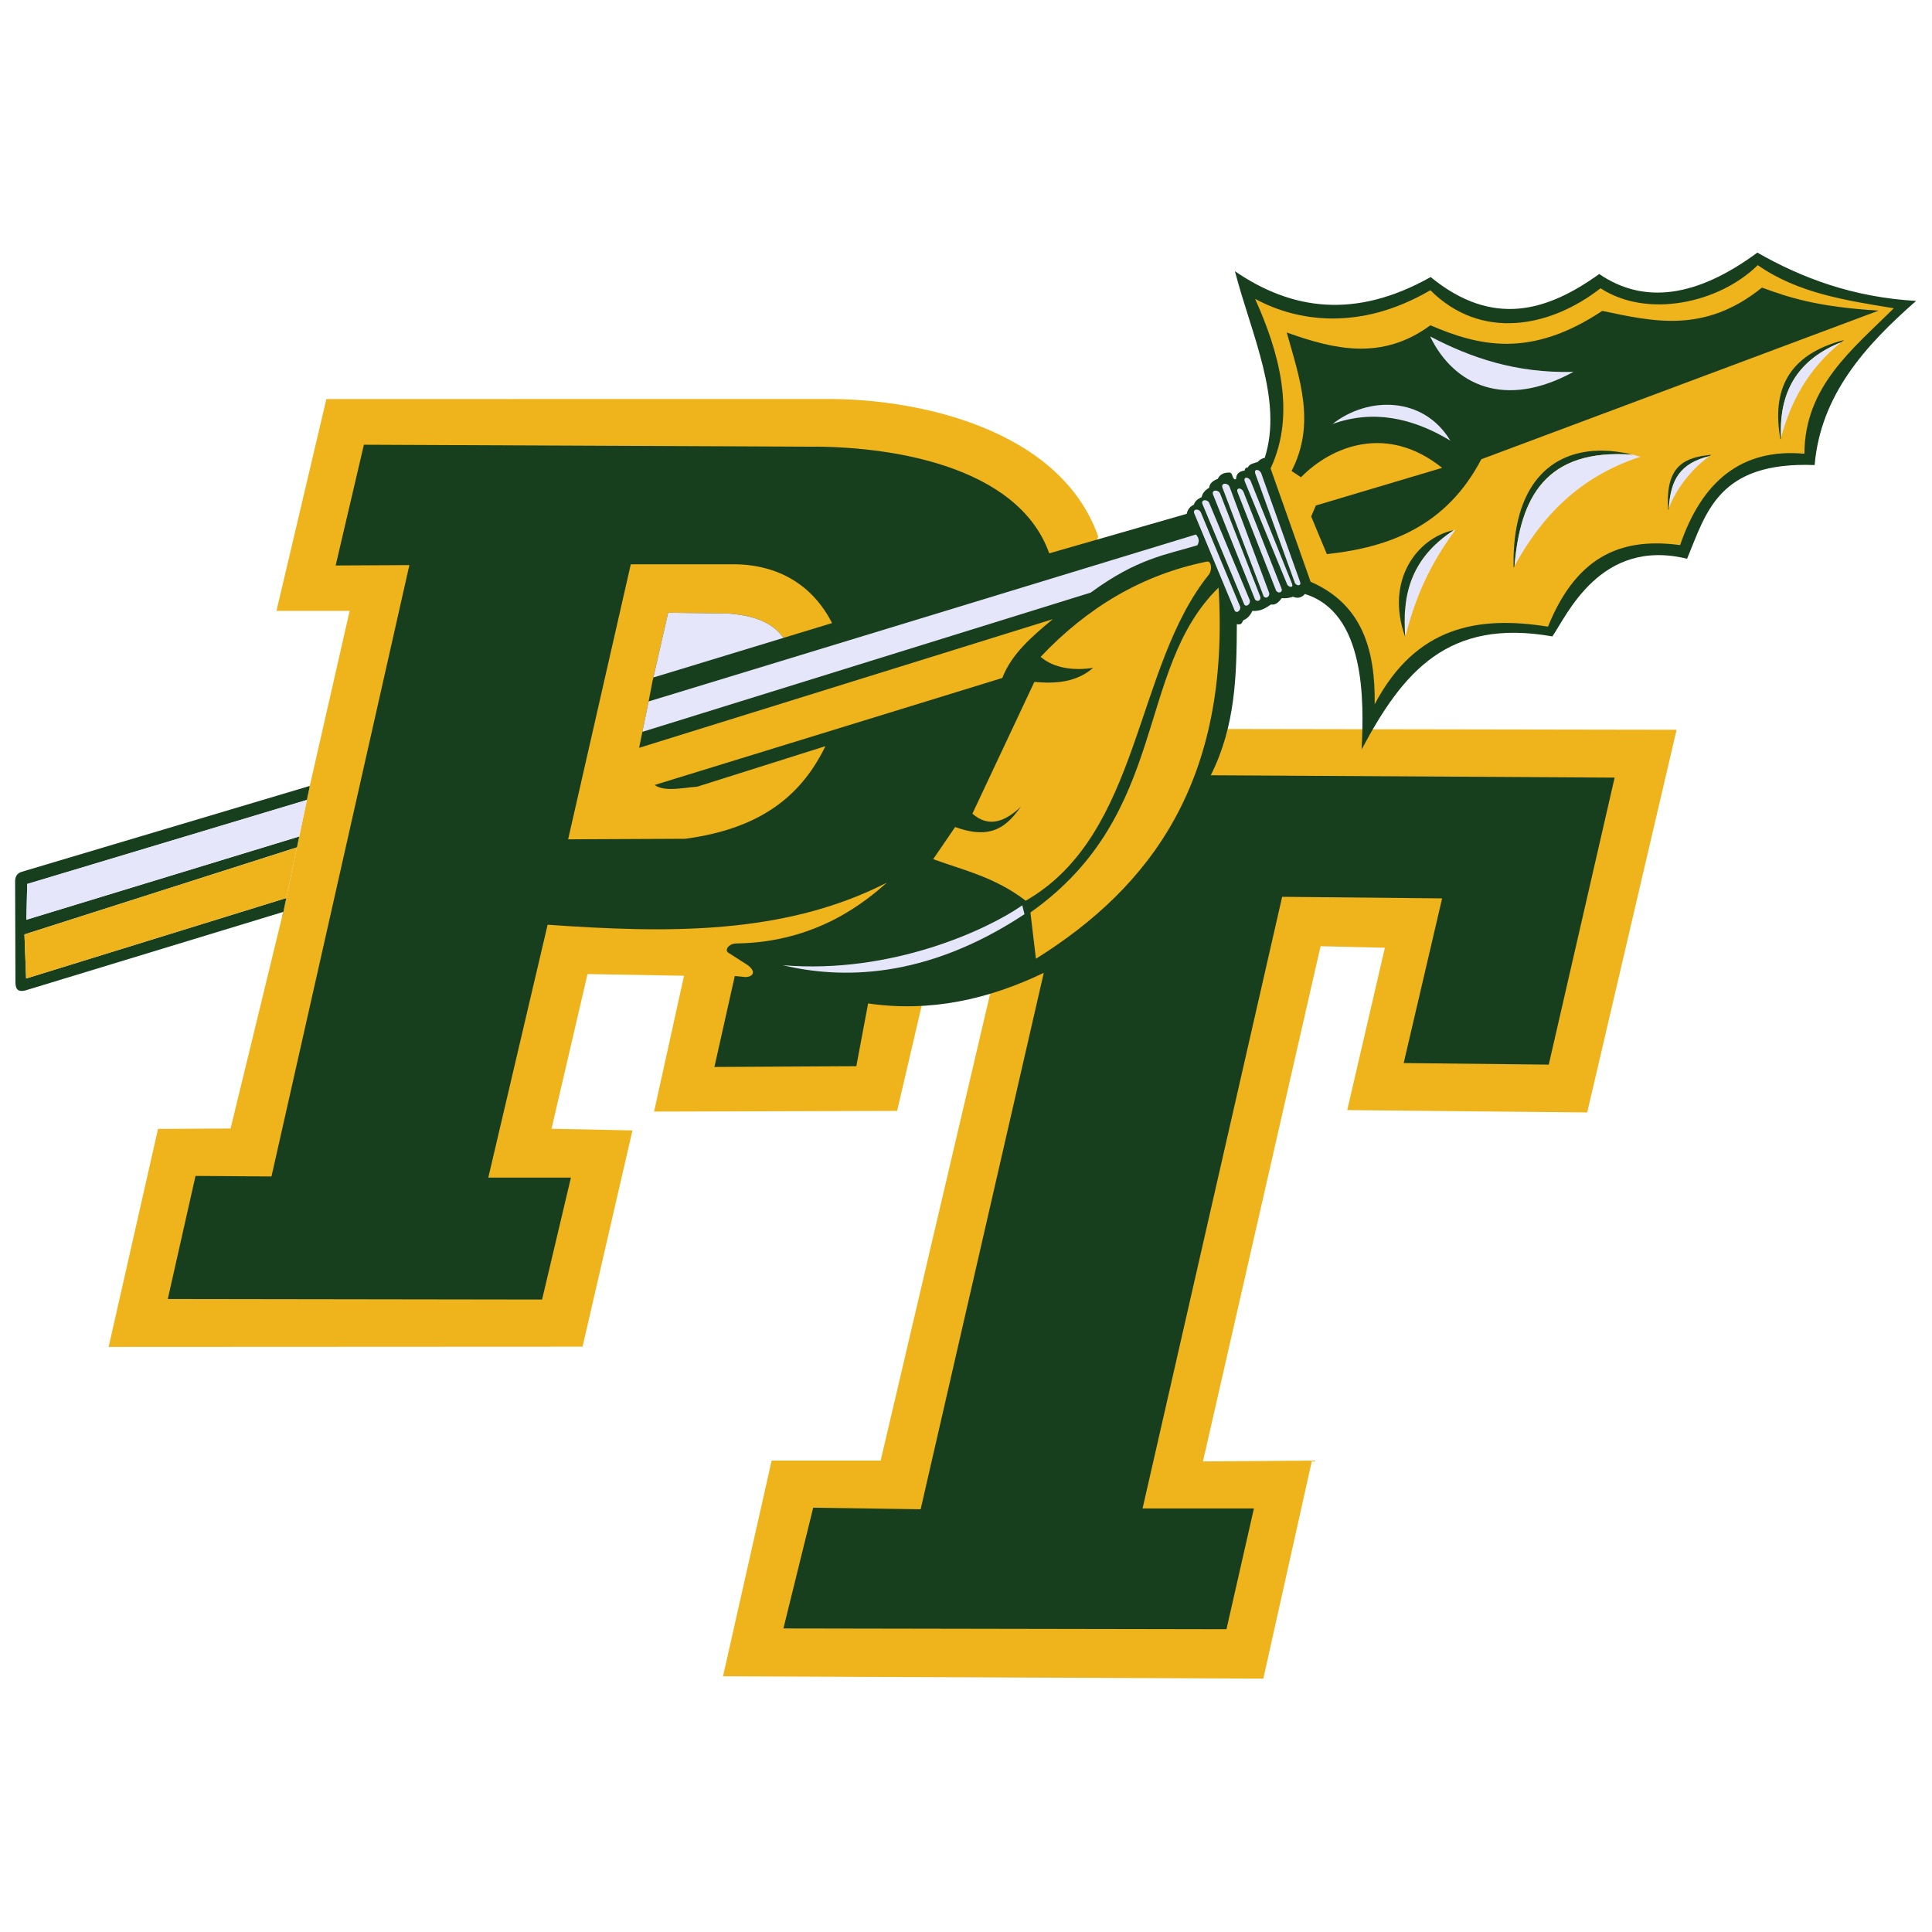 <?xml version="1.0" encoding="UTF-8" standalone="no"?>
<!-- Created with Inkscape (http://www.inkscape.org/) -->

<svg
   width="500"
   height="500"
   viewBox="0 0 500 500"
   version="1.1"
   id="svg1"
   xml:space="preserve"
   inkscape:version="1.4 (1:1.4+202410161351+e7c3feb100)"
   sodipodi:docname="penn_tafford_warriors.svg"
   xmlns:inkscape="http://www.inkscape.org/namespaces/inkscape"
   xmlns:sodipodi="http://sodipodi.sourceforge.net/DTD/sodipodi-0.dtd"
   xmlns="http://www.w3.org/2000/svg"
   xmlns:svg="http://www.w3.org/2000/svg"><sodipodi:namedview
     id="namedview1"
     pagecolor="#ffffff"
     bordercolor="#999999"
     borderopacity="1"
     inkscape:showpageshadow="2"
     inkscape:pageopacity="0"
     inkscape:pagecheckerboard="0"
     inkscape:deskcolor="#d1d1d1"
     inkscape:document-units="px"
     inkscape:zoom="0.692921"
     inkscape:cx="-233.79289"
     inkscape:cy="119.78278"
     inkscape:window-width="1920"
     inkscape:window-height="958"
     inkscape:window-x="0"
     inkscape:window-y="32"
     inkscape:window-maximized="1"
     inkscape:current-layer="layer3" /><defs
     id="defs1" /><g
     inkscape:label="Layer 1"
     inkscape:groupmode="layer"
     id="layer1" /><g
     inkscape:groupmode="layer"
     id="layer3"
     inkscape:label="Line art"><g
       id="g65"
       transform="matrix(1.125,0,0,1.125,-32.059,-31.332)"><path
         id="path58"
         style="fill:#efb31b;fill-opacity:1;fill-rule:evenodd;stroke:none;stroke-width:0.378;stroke-linecap:round;paint-order:stroke fill markers"
         d="m 103.578,119.65 -11.48,48.729 h 16.838 l -9.176,40.268 -0.076,0.023 c 0.002,0.002 0.068,0.08 0.068,0.08 l -0.654,3.119 -1.764,8.404 -0.527,2.512 -2.445,11.646 -0.861,4.104 -0.082,0.074 -11.879,48.852 -16.688,0.09 -11.363,50.15 109.021,-0.053 11.48,-49.748 -18.623,-0.383 8.291,-35.588 22.195,0.383 -6.889,31.252 55.91,-0.162 6.314,-27.061 0.783,-2.059 15.092,-1.188 -25.977,110.762 h -25.076 l -11.184,49.609 124.291,0.541 11.186,-50.15 -25.074,0.182 27.059,-118.52 14.793,0.359 -8.66,37.342 55.201,0.541 20.566,-88.033 -105.713,-0.18 -42.854,-3.457 15.518,-40.807 c -8.839,-25.144 -42.442,-31.898 -63.014,-31.635 z" /><path
         id="path26"
         style="fill:#183f1d;fill-opacity:1;fill-rule:evenodd;stroke:none;stroke-width:0.378;stroke-linecap:round;stroke-dasharray:none;paint-order:stroke fill markers"
         d="m 432.77,85.959 c -14,10.329 -26.12,11.946 -36.379,4.928 -11.953,8.572 -24.461,12.401 -38.779,0.701 -17.425,9.775 -32.016,7.559 -45.027,-1.34 3.77,14.532 11.133,29.617 6.861,42.912 -0.582,0.145 -1.145,0.385 -1.633,0.969 -0.823,0.293 -1.802,0.366 -2.23,1.211 -0.273,0.183 -0.645,-0.028 -0.766,0.766 -1.297,0.149 -1.957,0.807 -1.979,1.977 -0.918,0.292 -0.644,-1.42 -1.467,-1.529 -1.395,-0.036 -2.282,0.482 -2.742,1.467 -1.141,0.399 -1.855,1.047 -1.977,2.041 -1.075,0.632 -1.582,1.366 -1.723,2.168 -0.979,0.404 -1.572,0.979 -1.785,1.723 -0.898,0.4 -1.441,1.108 -1.658,2.104 l -31.615,9.086 c -7.298,-20.456 -37.268,-24.755 -55.742,-24.533 l -101.922,-0.451 -6.496,27.779 16.959,-0.09 -31.721,140.643 -17.475,-0.127 -6.379,28.318 86.104,0.127 6.633,-28.062 h -19.006 l 13.648,-58.168 c 27.376,1.937 54.376,2.44 78.066,-9.693 -4.698,4.109 -15.844,13.743 -34.691,14.004 -1.648,0.023 -2.667,1.427 -1.895,2.074 l 4.51,2.887 c 2.398,1.788 0.84,2.862 -0.631,2.752 l -2.301,-0.227 -4.689,20.926 32.65,-0.18 2.707,-14.432 c 14.39,2.075 27.716,-0.959 40.408,-7.035 l -28.322,123.391 -24.715,-0.361 -6.854,27.781 101.922,0.18 6.314,-27.779 h -25.615 l 32.109,-140.709 36.801,0.359 -8.84,37.885 33.373,0.359 15.154,-66.023 -92.904,-0.543 c 5.714,-11.366 5.943,-23.053 5.996,-34.752 1.186,0.225 1.185,-0.44 1.467,-0.893 0.807,-0.329 1.539,-0.94 2.105,-2.168 1.939,0.144 3.095,-0.677 4.273,-1.469 1.131,0.19 1.828,-0.593 2.486,-1.467 1.028,0.128 1.822,-0.094 2.615,-0.318 1.134,0.49 1.896,0.139 2.553,-0.445 l 0.096,-0.201 c 14.019,4.274 13.683,24.601 13.105,35.789 9.58,-18.025 19.945,-30.222 43.881,-26.021 3.264,-4.602 10.934,-22.771 30.996,-17.859 4.425,-10.656 7.166,-22.404 29.34,-21.557 1.393,-16.089 11.518,-27.389 23.342,-37.758 -14.463,-0.842 -26.125,-5.185 -36.52,-11.113 z" /><path
         id="path25"
         style="fill:#efb31b;fill-opacity:1;fill-rule:evenodd;stroke:none;stroke-width:0.378;stroke-linecap:round;stroke-dasharray:none;paint-order:stroke fill markers"
         sodipodi:type="inkscape:offset"
         inkscape:radius="0"
         inkscape:original="M 432.85938 88.845703 C 423.91944 97.621611 407.43638 101.16388 396.68945 94.166016 C 385.09406 103.21164 369.21447 106.26496 357.54492 94.617188 C 341.35909 104.06824 326.91753 101.85337 317.22656 96.601562 C 322.59718 108.53502 326.76777 122.85735 320.78906 135.61328 L 329.99609 161.68164 C 342.02124 166.92841 344.88274 177.52034 344.73633 189.86719 C 354.24923 171.79037 368.67052 169.47274 384.60352 172.00781 C 391.58192 154.71569 402.61093 151.60087 415 153.24609 C 419.96442 138.70601 429.01326 130.90403 443.59375 132.23047 C 443.65368 116.74119 454.6327 108.21848 464.1582 98.767578 C 453.13569 96.961192 442.06104 95.286972 432.85938 88.845703 z "
         d="m 432.859,88.846 c -8.94,8.776 -25.423,12.318 -36.17,5.32 -11.595,9.046 -27.475,12.099 -39.145,0.451 -16.186,9.451 -30.627,7.236 -40.318,1.984 5.371,11.933 9.541,26.256 3.562,39.012 l 9.207,26.068 c 12.025,5.247 14.887,15.839 14.74,28.186 9.513,-18.077 23.934,-20.394 39.867,-17.859 6.978,-17.292 18.007,-20.407 30.396,-18.762 4.964,-14.54 14.013,-22.342 28.594,-21.016 0.06,-15.489 11.039,-24.012 20.564,-33.463 -11.023,-1.806 -22.097,-3.481 -31.299,-9.922 z" /><path
         d="m 362.9,149.814 c -10.202,6.667 -11.863,15.352 -11.137,24.602 0.003,0.009 0.005,0.018 0.008,0.027 2.716,-11.069 6.919,-18.421 11.545,-24.715 -0.139,0.024 -0.277,0.057 -0.416,0.086 z"
         style="fill:#e6e6fa;fill-opacity:1;fill-rule:evenodd;stroke:none;stroke-width:0.378;stroke-linecap:round;paint-order:stroke fill markers"
         id="path7" /><path
         d="m 397.121,131.521 c -12.025,-0.132 -20.798,8.069 -20.439,26.906 0.072,-0.134 0.149,-0.263 0.223,-0.396 1.293,-15.581 7.049,-27.121 27.264,-25.572 -2.437,-0.592 -4.799,-0.913 -7.047,-0.938 z"
         style="fill:#183f1d;fill-opacity:1;fill-rule:evenodd;stroke:none;stroke-width:0.378;stroke-linecap:round;paint-order:stroke fill markers"
         id="path10" /><path
         d="m 412.398,144.838 c 0.392,-6.714 2.661,-10.417 9.34,-12.066 0.138,-0.101 0.277,-0.201 0.418,-0.301 -5.695,0.56 -10.722,2.146 -9.885,12.756 0.037,-0.123 0.083,-0.258 0.127,-0.389 z"
         style="fill:#183f1d;fill-opacity:1;fill-rule:evenodd;stroke:none;stroke-width:0.378;stroke-linecap:round;paint-order:stroke fill markers"
         id="path15" /><path
         d="m 452.703,106.072 c -12.783,3.298 -16.729,11.441 -14.611,22.91 0.037,-0.145 0.081,-0.287 0.119,-0.432 -0.563,-11.334 4.548,-18.27 13.838,-21.963 0.216,-0.173 0.433,-0.345 0.654,-0.516 z"
         style="fill:#183f1d;fill-opacity:1;fill-rule:evenodd;stroke:none;stroke-width:0.378;stroke-linecap:round;paint-order:stroke fill markers"
         id="path18" /><path
         d="m 362.9,149.814 c -8.199,1.702 -15.882,11.385 -11.137,24.602 -0.726,-9.25 0.935,-17.935 11.137,-24.602 z"
         style="fill:#183f1d;fill-opacity:1;fill-rule:evenodd;stroke:none;stroke-width:0.378;stroke-linecap:round;paint-order:stroke fill markers"
         id="path8" /><path
         d="m 404.168,132.459 c -20.215,-1.548 -25.971,9.991 -27.264,25.572 6.195,-11.261 14.812,-20.505 28.988,-25.115 -0.579,-0.169 -1.153,-0.318 -1.725,-0.457 z"
         style="fill:#e6e6fa;fill-opacity:1;fill-rule:evenodd;stroke:none;stroke-width:0.378;stroke-linecap:round;paint-order:stroke fill markers"
         id="path12" /><path
         d="m 412.398,144.838 c 1.035,-3.058 4.117,-8.244 9.34,-12.066 -6.679,1.649 -8.948,5.352 -9.34,12.066 z"
         style="fill:#e6e6fa;fill-opacity:1;fill-rule:evenodd;stroke:none;stroke-width:0.378;stroke-linecap:round;paint-order:stroke fill markers"
         id="path16" /><path
         d="m 452.049,106.588 c -9.29,3.693 -14.401,10.629 -13.838,21.963 2.241,-8.408 6.349,-15.96 13.838,-21.963 z"
         style="fill:#e6e6fa;fill-opacity:1;fill-rule:evenodd;stroke:none;stroke-width:0.378;stroke-linecap:round;paint-order:stroke fill markers"
         id="path20" /><g
         id="g64"><path
           style="fill:#e6e6fa;fill-opacity:1;fill-rule:evenodd;stroke:none;stroke-width:0.038;stroke-linecap:round;stroke-dasharray:none;paint-order:stroke fill markers"
           d="m 303.2,145.895 9.358,22.482 c 0.528,0.695 1.513,-0.239 1.195,-1.037 l -8.997,-21.58 c -0.363,-0.937 -1.885,-0.92 -1.556,0.135 z"
           id="path27"
           sodipodi:nodetypes="ccccc" /><path
           style="fill:#e6e6fa;fill-opacity:1;fill-rule:evenodd;stroke:none;stroke-width:0.039;stroke-linecap:round;stroke-dasharray:none;paint-order:stroke fill markers"
           d="m 305.096,143.756 9.644,23.17 c 0.545,0.716 1.559,-0.246 1.232,-1.069 l -9.273,-22.24 c -0.374,-0.966 -1.942,-0.948 -1.604,0.139 z"
           id="path28"
           sodipodi:nodetypes="ccccc" /><path
           style="fill:#e6e6fa;fill-opacity:1;fill-rule:evenodd;stroke:none;stroke-width:0.04;stroke-linecap:round;stroke-dasharray:none;paint-order:stroke fill markers"
           d="m 307.534,141.576 9.669,24.167 c 0.564,0.742 1.524,0.151 1.185,-0.701 L 309.194,141.432 c -0.387,-1 -2.011,-0.982 -1.66,0.144 z"
           id="path29"
           sodipodi:nodetypes="ccccc" /><path
           style="fill:#e6e6fa;fill-opacity:1;fill-rule:evenodd;stroke:none;stroke-width:0.04;stroke-linecap:round;stroke-dasharray:none;paint-order:stroke fill markers"
           d="m 309.699,139.998 9.488,25.024 c 0.564,0.742 1.569,-0.029 1.23,-0.881 l -9.058,-24.287 c -0.387,-1 -2.011,-0.982 -1.66,0.144 z"
           id="path30"
           sodipodi:nodetypes="ccccc" /><path
           style="fill:#e6e6fa;fill-opacity:1;fill-rule:evenodd;stroke:none;stroke-width:0.04;stroke-linecap:round;stroke-dasharray:none;paint-order:stroke fill markers"
           d="m 313.171,141.035 8.902,22.724 c 0.564,0.742 1.569,0.331 1.23,-0.52 l -8.743,-22.213 c -0.387,-1 -1.74,-1.117 -1.389,0.009 z"
           id="path31"
           sodipodi:nodetypes="ccccc" /><path
           style="fill:#e6e6fa;fill-opacity:1;fill-rule:evenodd;stroke:none;stroke-width:0.04;stroke-linecap:round;stroke-dasharray:none;paint-order:stroke fill markers"
           d="m 314.83,138.548 9.795,23.808 c 0.564,0.742 1.442,0.65 1.102,-0.202 l -9.508,-23.616 c -0.387,-1 -1.74,-1.117 -1.389,0.009 z"
           id="path32"
           sodipodi:nodetypes="cccccc" /><path
           style="fill:#e6e6fa;fill-opacity:1;fill-rule:evenodd;stroke:none;stroke-width:0.04;stroke-linecap:round;stroke-dasharray:none;paint-order:stroke fill markers"
           d="m 317.253,136.762 9.157,25.275 c 0.564,0.742 1.505,0.523 1.166,-0.329 l -8.934,-24.955 c -0.387,-1 -1.74,-1.117 -1.389,0.009 z"
           id="path33"
           sodipodi:nodetypes="cccccc" /></g><path
         d="m 173.607,157.662 -14.414,63.27 26.916,-0.127 c 18.351,-2.428 27.123,-10.75 32.271,-21.303 l -29.467,9.312 c -3.551,0.288 -7.541,1.237 -9.82,-0.383 l 79.979,-24.619 c 2.153,-5.599 6.87,-9.567 11.607,-13.521 l -95.158,29.594 0.754,-3.68 1.432,-6.992 0.807,-4.224 0.043,-0.224 3.641,-15.96 13.846,0.182 c 7.427,0.577 10.635,2.856 12.691,5.6 l 11.176,-3.402 c -5.583,-10.887 -15.167,-13.368 -21.941,-13.521 z"
         style="fill:#efb31b;fill-opacity:1;fill-rule:evenodd;stroke:none;stroke-width:0.378;stroke-linecap:round;paint-order:stroke fill markers"
         id="path42"
         sodipodi:nodetypes="ccccccccccccccccccc" /><path
         d="m 303.605,150.811 -125.898,38.402 -1.432,6.992 103.143,-32.037 c 10.709,-7.86 17.178,-8.655 24.504,-10.877 0,0 0.407,-0.54 0.316,-1.262 -0.09,-0.722 -0.633,-1.219 -0.633,-1.219 z"
         style="fill:#e6e6fa;fill-opacity:1;fill-rule:evenodd;stroke:none;stroke-width:0.378;stroke-linecap:round;paint-order:stroke fill markers"
         id="path36" /><path
         style="fill:#efb31b;fill-opacity:1;fill-rule:evenodd;stroke:none;stroke-width:0.378;stroke-linecap:round;stroke-dasharray:none;paint-order:stroke fill markers"
         d="m 306.206,157.025 c 1.067,-0.052 1.09,1.985 0.446,2.934 -17.299,21.368 -15.58,59.796 -42.192,75.097 -7.096,-5.439 -14.191,-6.975 -21.287,-9.561 l 5.051,-7.396 c 8.734,3.202 12.091,-0.553 15.153,-4.69 -3.728,3.508 -7.456,4.896 -11.185,1.624 l 14.251,-30.306 c 4.884,0.413 9.598,0.15 13.53,-3.247 -4.208,0.663 -8.918,0.211 -12.087,-2.526 10.785,-11.401 23.444,-18.944 38.318,-21.927 z"
         id="path38"
         sodipodi:nodetypes="ccccccccccc" /><path
         style="fill:#efb31b;fill-opacity:1;fill-rule:evenodd;stroke:none;stroke-width:0.378;stroke-linecap:round;stroke-dasharray:none;paint-order:stroke fill markers"
         d="m 308.82,163.02 c -19.353,18.95 -11.146,52.024 -43.278,74.741 l 1.263,10.643 c 26.513,-16.569 44.718,-41.037 42.015,-85.384 z"
         id="path39"
         sodipodi:nodetypes="cccc" /><path
         style="fill:#e6e6fa;fill-opacity:1;fill-rule:evenodd;stroke:none;stroke-width:0.378;stroke-linecap:round;stroke-dasharray:none;paint-order:stroke fill markers"
         d="m 208.559,249.888 c 25.155,2.126 47.333,-8.311 55.106,-13.776 l 0.51,2.041 c -22.948,15.181 -42.516,14.863 -55.616,11.735 z"
         id="path40"
         sodipodi:nodetypes="cccc" /><path
         style="fill:#183f1d;fill-opacity:1;fill-rule:evenodd;stroke:none;stroke-width:0.378;stroke-linecap:round;stroke-dasharray:none;paint-order:stroke fill markers"
         d="m 324.51,104.343 c 10.925,3.896 21.875,6.529 33.038,-1.658 11.178,4.778 22.998,7.671 39.543,-3.317 11.789,2.476 23.543,5.281 36.737,-5.357 6.133,2.262 12.697,4.448 26.851,5.294 l -91.409,34.188 c -8.001,15.262 -20.943,20.261 -35.538,21.828 l -3.608,-8.659 1.082,-2.526 29.044,-8.659 c -12.664,-10.154 -25.382,-5.043 -32.471,2.165 l -2.165,-1.443 c 5.665,-10.945 1.818,-21.375 -1.104,-31.855 z"
         id="path23"
         sodipodi:nodetypes="ccccccccccccc" /><path
         style="fill:#e6e6fa;fill-opacity:1;fill-rule:evenodd;stroke:none;stroke-width:0.378;stroke-linecap:round;stroke-dasharray:none;paint-order:stroke fill markers"
         d="m 357.484,105.236 c 5.499,11.357 17.329,16.734 32.974,8.164 -13.253,0.328 -23.61,-3.249 -32.974,-8.164 z"
         id="path22"
         sodipodi:nodetypes="ccc" /><path
         style="fill:#e6e6fa;fill-opacity:1;fill-rule:evenodd;stroke:none;stroke-width:0.378;stroke-linecap:round;stroke-dasharray:none;paint-order:stroke fill markers"
         d="m 335.034,125.391 c 9.215,-3.314 18.231,-1.526 27.106,3.827 -6.179,-10.267 -18.971,-10.244 -27.106,-3.827 z"
         id="path21"
         sodipodi:nodetypes="ccc" /><path
         d="m 208.736,174.586 c -2.056,-2.744 -5.265,-5.022 -12.691,-5.6 l -13.846,-0.182 -3.398,14.892 0.104,-0.028 0.088,-0.023 z"
         style="fill:#e6e6fa;fill-opacity:1;fill-rule:evenodd;stroke:none;stroke-width:0.378;stroke-linecap:round;paint-order:stroke fill markers"
         id="path44"
         sodipodi:nodetypes="ccccccc" /><path
         d="m 93.418,238.609 0.082,-0.074 0.861,-4.104 -59.857,18.518 -0.383,-10.141 62.686,-20.023 0.527,-2.512 -62.766,19.154 0.191,-8.227 64.338,-19.332 0.654,-3.119 c 0,0 -0.067,-0.078 -0.068,-0.08 l -66.266,19.756 c -1.061,0.358 -1.495,1.191 -1.443,2.391 l 0.076,23.09 c 0.029,1.664 0.703,2.132 2.225,1.805 l 59.361,-18.074 c 0.001,0.038 -0.015,0.088 -0.012,0.125 z"
         style="fill:#183f1d;fill-opacity:1;fill-rule:evenodd;stroke:none;stroke-width:0.378;stroke-linecap:round;paint-order:stroke fill markers"
         id="path59" /><path
         d="m 99.098,211.869 -64.338,19.332 -0.191,8.227 62.766,-19.154 z"
         style="fill:#e6e6fa;fill-rule:evenodd;stroke:none;stroke-width:0.378;stroke-linecap:round;paint-order:stroke fill markers"
         id="path61" /><path
         d="m 96.807,222.785 -62.686,20.023 0.383,10.141 59.857,-18.518 z"
         style="fill:#efb31b;fill-opacity:1;fill-rule:evenodd;stroke:none;stroke-width:0.378;stroke-linecap:round;paint-order:stroke fill markers"
         id="path63" /></g></g></svg>
